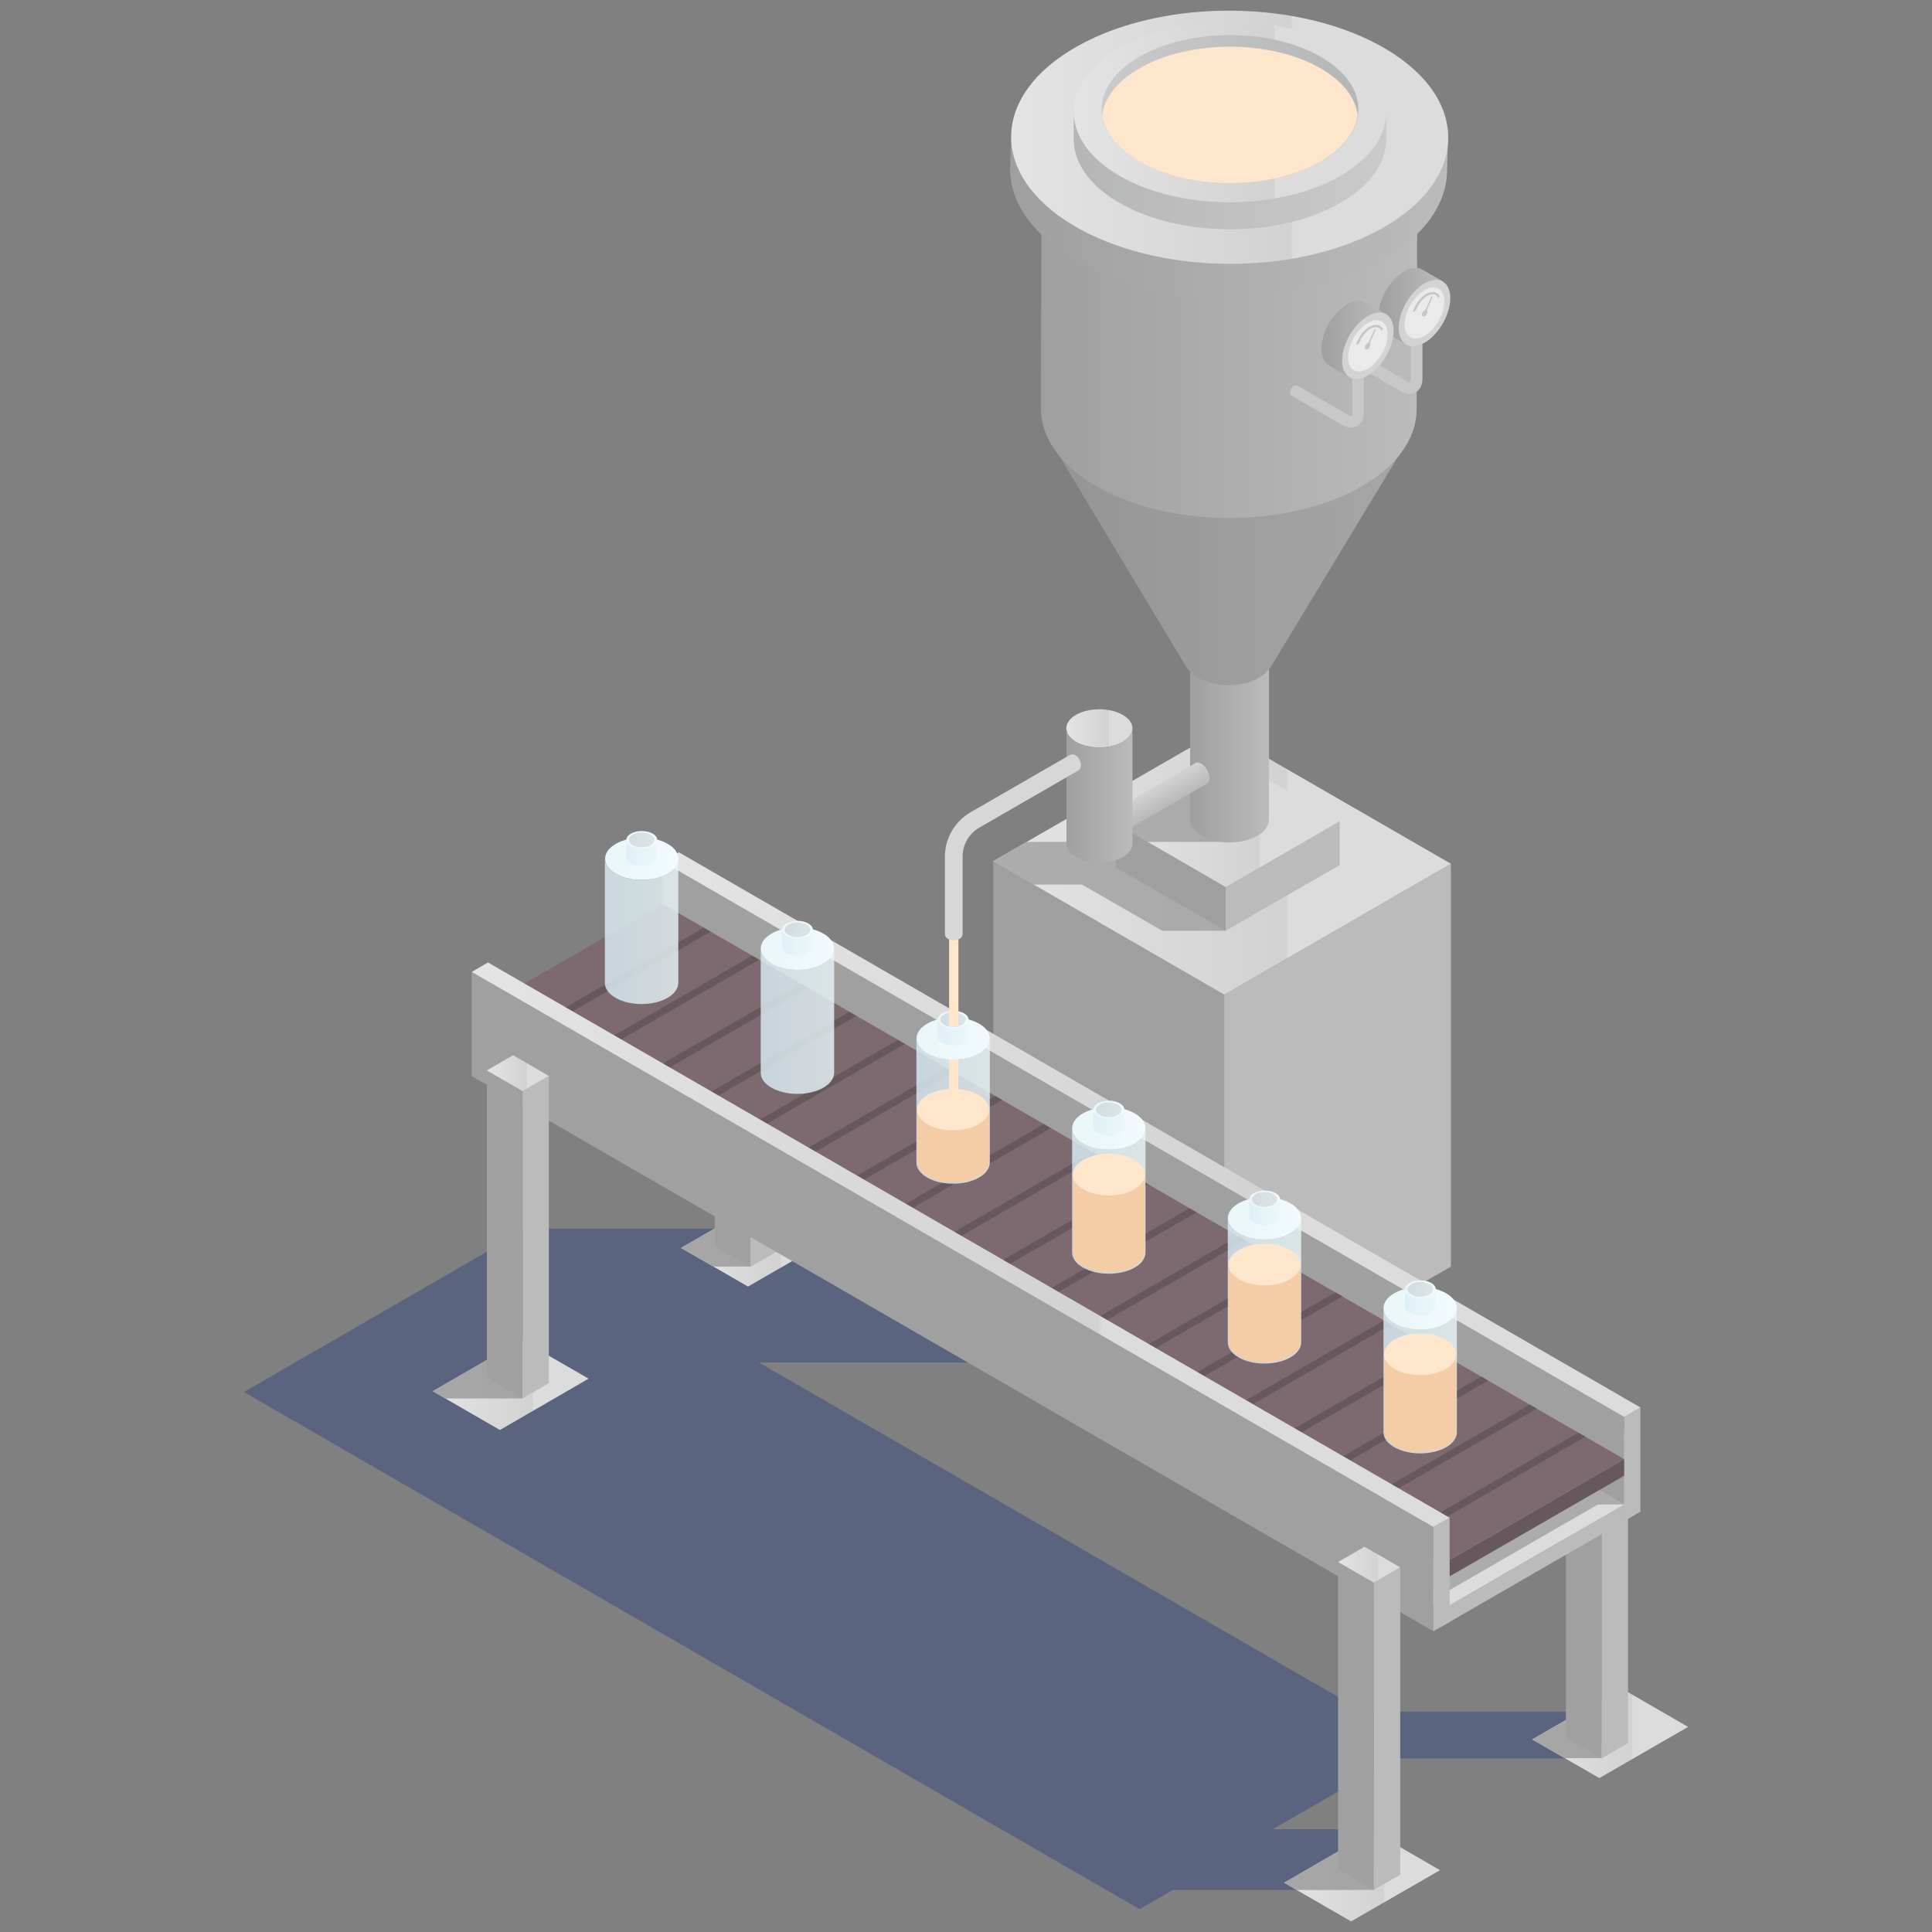 <?xml version="1.0" encoding="utf-8"?>
<!-- Generator: Adobe Illustrator 24.3.0, SVG Export Plug-In . SVG Version: 6.00 Build 0)  -->
<svg version="1.1" id="Layer_1" xmlns="http://www.w3.org/2000/svg" xmlns:xlink="http://www.w3.org/1999/xlink" x="0px" y="0px"
	 viewBox="0 0 120 120" style="enable-background:new 0 0 120 120;" xml:space="preserve">
<rect x="0" y="0" width="120" height="120" fill="#808080" stroke="none"/>
<style type="text/css">
	.st0{fill:#9F9F9F;}
	.st1{fill:#BBBBBB;}
	.st2{fill:url(#Cube_face_-_top_3_);}
	.st3{opacity:0.8;fill:#9F9F9F;}
	.st4{fill:url(#Cube_face_-_top_4_);}
	.st5{fill:url(#SVGID_1_);}
	.st6{fill:url(#SVGID_2_);}
	.st7{fill:url(#SVGID_3_);}
	.st8{fill:url(#SVGID_4_);}
	.st9{fill:url(#SVGID_5_);}
	.st10{fill:url(#SVGID_6_);}
	.st11{fill:url(#Cylinder_face_2_);}
	.st12{fill:url(#Cylinder_face_3_);}
	.st13{fill:url(#Cylinder_face_4_);}
	.st14{fill:#FDE6CB;}
	.st15{fill:url(#Cylinder_body_1_);}
	.st16{fill:#C8C8C8;}
	.st17{fill:url(#SVGID_7_);}
	.st18{fill:#D3D3D3;}
	.st19{fill:#EAEAEA;}
	.st20{fill:#C7C4C4;}
	.st21{fill:url(#SVGID_8_);}
	.st22{fill:url(#SVGID_9_);}
	.st23{fill:url(#Cylinder_face_5_);}
	.st24{fill:url(#Cylinder_body_9_);}
	.st25{opacity:0.4;fill:#253B7E;}
	.st26{fill:url(#Cube_face_-_top_5_);}
	.st27{opacity:0.9;fill:#A1A0A0;}
	.st28{fill:#A1A0A0;}
	.st29{fill:url(#Cube_face_-_top_6_);}
	.st30{fill:url(#Cube_face_-_top_7_);}
	.st31{fill:url(#Cube_face_-_top_8_);}
	.st32{fill:url(#Cube_face_-_top_12_);}
	.st33{fill:url(#SVGID_10_);}
	.st34{opacity:0.8;fill:#A1A0A0;}
	.st35{fill:#67585E;}
	.st36{fill:#7D6A71;}
	.st37{fill:url(#Cube_face_-_top_15_);}
	.st38{fill:url(#Cube_face_-_top_17_);}
	.st39{fill:url(#Cube_face_-_top_19_);}
	.st40{fill:url(#Cube_face_-_top_20_);}
	.st41{fill:url(#Cube_face_-_top_21_);}
	.st42{fill:url(#Cylinder_face_7_);}
	.st43{opacity:0.8;fill:url(#Cylinder_body_10_);}
	.st44{opacity:0.8;fill:url(#SVGID_11_);}
	.st45{fill:url(#SVGID_12_);}
	.st46{fill:url(#SVGID_13_);}
	.st47{fill:url(#Cylinder_face_22_);}
	.st48{opacity:0.8;fill:url(#Cylinder_body_11_);}
	.st49{opacity:0.8;fill:url(#SVGID_14_);}
	.st50{fill:url(#SVGID_15_);}
	.st51{fill:url(#SVGID_16_);}
	.st52{fill:url(#Cylinder_face_25_);}
	.st53{opacity:0.8;fill:url(#Cylinder_body_12_);}
	.st54{opacity:0.8;fill:url(#SVGID_17_);}
	.st55{fill:url(#SVGID_18_);}
	.st56{fill:url(#SVGID_19_);}
	.st57{fill:url(#Cylinder_face_26_);}
	.st58{opacity:0.8;fill:url(#Cylinder_body_13_);}
	.st59{opacity:0.8;fill:url(#SVGID_20_);}
	.st60{fill:url(#SVGID_21_);}
	.st61{fill:url(#SVGID_22_);}
	.st62{fill:url(#Cylinder_face_27_);}
	.st63{opacity:0.8;fill:url(#Cylinder_body_14_);}
	.st64{opacity:0.8;fill:url(#SVGID_23_);}
	.st65{fill:url(#SVGID_24_);}
	.st66{fill:url(#SVGID_25_);}
	.st67{fill:url(#Cylinder_face_28_);}
	.st68{opacity:0.8;fill:url(#Cylinder_body_15_);}
	.st69{opacity:0.8;fill:url(#SVGID_26_);}
	.st70{fill:url(#SVGID_27_);}
	.st71{fill:url(#SVGID_28_);}
	.st72{fill:#D7D7D7;}
	.st73{fill:#F4CDA6;}
</style>
<g>
	<g>
		<g id="Axonometric_Cube_14_">
			<polygon id="Cube_face_-_left_21_" class="st0" points="76.04,86.8 61.69,78.51 61.69,53.49 76.04,61.78 			"/>
			<polygon id="Cube_face_-_right_28_" class="st1" points="90.12,78.67 76.04,86.8 76.04,61.78 90.12,53.65 			"/>
			<linearGradient id="Cube_face_-_top_3_" gradientUnits="userSpaceOnUse" x1="61.689" y1="53.574" x2="90.116" y2="53.574">
				<stop  offset="0" style="stop-color:#E4E4E4"/>
				<stop  offset="0.64" style="stop-color:#D2D2D2"/>
				<stop  offset="0.645" style="stop-color:#DCDCDC"/>
			</linearGradient>
			<polygon id="Cube_face_-_top_69_" class="st2" points="76.04,61.78 61.69,53.49 75.77,45.37 90.12,53.65 			"/>
		</g>
		<polygon class="st3" points="74.74,49.15 69.54,52.29 63.78,52.29 61.69,53.49 64.19,54.94 67.2,54.94 72.19,57.81 76.13,57.81 		
			"/>
		<g>
			<g id="Axonometric_Cube_13_">
				<polygon id="Cube_face_-_left_20_" class="st0" points="76.13,57.81 69.31,53.88 69.31,51.15 76.13,55.09 				"/>
				<polygon id="Cube_face_-_right_27_" class="st1" points="83.21,53.73 76.13,57.81 76.13,55.09 83.21,51 				"/>
				<linearGradient id="Cube_face_-_top_4_" gradientUnits="userSpaceOnUse" x1="69.309" y1="51.077" x2="83.206" y2="51.077">
					<stop  offset="0" style="stop-color:#E4E4E4"/>
					<stop  offset="0.64" style="stop-color:#D2D2D2"/>
					<stop  offset="0.645" style="stop-color:#DCDCDC"/>
				</linearGradient>
				<polygon id="Cube_face_-_top_68_" class="st4" points="76.13,55.09 69.31,51.15 76.38,47.07 83.21,51 				"/>
				<polygon class="st3" points="76.55,49.28 72.55,49.28 69.31,51.15 70.29,52.07 71.28,52.29 76.55,52.29 				"/>
			</g>
			<g>
				<linearGradient id="SVGID_1_" gradientUnits="userSpaceOnUse" x1="73.917" y1="46.408" x2="78.817" y2="46.408">
					<stop  offset="0" style="stop-color:#9F9F9F"/>
					<stop  offset="1" style="stop-color:#BBBBBB"/>
				</linearGradient>
				<path class="st5" d="M73.92,40.52v10.4c0.01,0.36,0.24,0.71,0.72,0.99c0.96,0.55,2.51,0.55,3.46,0
					c0.48-0.28,0.72-0.65,0.72-1.01v-10.4L73.92,40.52z"/>
				<g>
					<g>
						<linearGradient id="SVGID_2_" gradientUnits="userSpaceOnUse" x1="65.435" y1="34.758" x2="87.142" y2="34.758">
							<stop  offset="0" style="stop-color:#959494"/>
							<stop  offset="1" style="stop-color:#A7A6A6"/>
						</linearGradient>
						<path class="st6" d="M66.03,26.96c-0.46,0-0.75,0.5-0.51,0.9l8.11,13.48c0.97,1.61,4.36,1.63,5.34,0.02l8.08-13.35
							c0.24-0.39-0.04-0.9-0.5-0.9L66.03,26.96z"/>
						<linearGradient id="SVGID_3_" gradientUnits="userSpaceOnUse" x1="64.656" y1="20.282" x2="88.044" y2="20.282">
							<stop  offset="0" style="stop-color:#9F9F9F"/>
							<stop  offset="1" style="stop-color:#BBBBBB"/>
						</linearGradient>
						<path class="st7" d="M64.7,8.38l-0.05,17c0,1.7,1.09,3.41,3.3,4.73c4.49,2.69,11.88,2.76,16.5,0.17
							c2.35-1.32,3.53-3.07,3.54-4.83l0.05-17L64.7,8.38z"/>
						<linearGradient id="SVGID_4_" gradientUnits="userSpaceOnUse" x1="64.704" y1="8.417" x2="88.044" y2="8.417">
							<stop  offset="0" style="stop-color:#E4E4E4"/>
							<stop  offset="0.64" style="stop-color:#D2D2D2"/>
							<stop  offset="0.645" style="stop-color:#DCDCDC"/>
						</linearGradient>
						<path class="st8" d="M84.74,3.72c-4.49-2.69-11.88-2.76-16.5-0.17c-4.62,2.59-4.73,6.87-0.23,9.56
							c4.49,2.69,11.88,2.76,16.5,0.17C89.13,10.69,89.23,6.41,84.74,3.72z"/>
					</g>
					<g>
						<linearGradient id="SVGID_5_" gradientUnits="userSpaceOnUse" x1="62.748" y1="13.443" x2="89.952" y2="13.443">
							<stop  offset="0" style="stop-color:#9F9F9F"/>
							<stop  offset="1" style="stop-color:#BBBBBB"/>
						</linearGradient>
						<path class="st9" d="M62.8,8.48l-0.06,2.02c-0.01,1.98,1.27,3.96,3.84,5.5c5.23,3.12,13.82,3.21,19.19,0.19
							c2.73-1.53,4.11-3.57,4.11-5.62l0.06-2.02L62.8,8.48z"/>
						<linearGradient id="SVGID_6_" gradientUnits="userSpaceOnUse" x1="62.804" y1="8.519" x2="89.952" y2="8.519">
							<stop  offset="0" style="stop-color:#E4E4E4"/>
							<stop  offset="0.64" style="stop-color:#D2D2D2"/>
							<stop  offset="0.645" style="stop-color:#DCDCDC"/>
						</linearGradient>
						<path class="st10" d="M86.11,3.06c-5.23-3.12-13.82-3.21-19.19-0.19c-5.38,3.02-5.5,7.99-0.27,11.12
							c5.23,3.12,13.82,3.21,19.19,0.19C91.21,11.16,91.34,6.18,86.11,3.06z"/>
					</g>
				</g>
			</g>
		</g>
		<g>
			<g id="Axonometric_Cylinder_16_">
				<linearGradient id="Cylinder_face_2_" gradientUnits="userSpaceOnUse" x1="66.692" y1="6.955" x2="86.105" y2="6.955">
					<stop  offset="0" style="stop-color:#E4E4E4"/>
					<stop  offset="0.64" style="stop-color:#D2D2D2"/>
					<stop  offset="0.645" style="stop-color:#DCDCDC"/>
				</linearGradient>
				<ellipse id="Cylinder_face_24_" class="st11" cx="76.4" cy="6.95" rx="9.71" ry="5.6"/>
				<linearGradient id="Cylinder_face_3_" gradientUnits="userSpaceOnUse" x1="66.692" y1="6.955" x2="86.105" y2="6.955">
					<stop  offset="0" style="stop-color:#E4E4E4"/>
					<stop  offset="0.64" style="stop-color:#D2D2D2"/>
					<stop  offset="0.645" style="stop-color:#DCDCDC"/>
				</linearGradient>
				<ellipse id="Cylinder_face_23_" class="st12" cx="76.4" cy="6.95" rx="9.71" ry="5.6"/>
				<g>
					<linearGradient id="Cylinder_face_4_" gradientUnits="userSpaceOnUse" x1="68.431" y1="6.776" x2="84.366" y2="6.776">
						<stop  offset="0" style="stop-color:#CACACA"/>
						<stop  offset="1" style="stop-color:#B5B6B6"/>
					</linearGradient>
					<ellipse id="Cylinder_face_21_" class="st13" cx="76.4" cy="6.78" rx="7.97" ry="4.6"/>
				</g>
				<path class="st14" d="M82.03,4.25c-3.11-1.8-8.16-1.8-11.27,0c-1.39,0.81-2.16,1.83-2.3,2.89c0.14,1.05,0.91,2.08,2.3,2.89
					c3.11,1.8,8.16,1.8,11.27,0c1.39-0.81,2.16-1.83,2.3-2.89C84.19,6.09,83.43,5.06,82.03,4.25z"/>
				<linearGradient id="Cylinder_body_1_" gradientUnits="userSpaceOnUse" x1="66.691" y1="10.577" x2="86.105" y2="10.577">
					<stop  offset="0" style="stop-color:#B5B6B6"/>
					<stop  offset="1" style="stop-color:#CACACA"/>
				</linearGradient>
				<path id="Cylinder_body_16_" class="st15" d="M66.69,6.9v1.69c-0.02,1.45,0.92,2.91,2.84,4.01c3.79,2.19,9.94,2.19,13.73,0
					c1.87-1.08,2.82-2.49,2.84-3.91V7.01c-0.02,1.42-0.97,2.83-2.84,3.91c-3.79,2.19-9.94,2.19-13.73,0
					C67.62,9.81,66.67,8.35,66.69,6.9z"/>
			</g>
		</g>
		<g>
			<path class="st16" d="M83.99,20.27l0,5.38c0,0.12-0.03,0.18-0.05,0.19c-0.01,0.01-0.08,0.01-0.19-0.06l-3.15-1.82
				c-0.32-0.18-0.65,0.46-0.36,0.63l3.15,1.82c0.32,0.19,0.65,0.2,0.91,0.05c0.26-0.15,0.41-0.45,0.41-0.82l0-5.38H83.99z"/>
			<path class="st16" d="M87.63,18.17l0,5.38c0,0.12-0.03,0.18-0.05,0.19c-0.01,0.01-0.08,0.01-0.19-0.06l-3.15-1.82
				c-0.32-0.18-0.65,0.46-0.36,0.63l3.15,1.82c0.32,0.19,0.65,0.2,0.91,0.05c0.26-0.15,0.41-0.45,0.41-0.82l0-5.38H87.63z"/>
			<g id="Axonometric_Cylinder_15_">
				<linearGradient id="SVGID_7_" gradientUnits="userSpaceOnUse" x1="85.602" y1="19.016" x2="89.625" y2="19.016">
					<stop  offset="0" style="stop-color:#9F9F9F"/>
					<stop  offset="1" style="stop-color:#BBBBBB"/>
				</linearGradient>
				<path class="st17" d="M88.35,16.75c-0.29-0.17-0.7-0.15-1.14,0.11c-0.88,0.51-1.6,1.75-1.6,2.77c0,0.5,0.17,0.86,0.46,1.03
					l1.28,0.74l2.29-3.91L88.35,16.75z"/>
				<path id="Cylinder_face_20_" class="st18" d="M86.88,20.37c0,1.02,0.72,1.43,1.6,0.92c0.88-0.51,1.6-1.75,1.6-2.77
					c0-1.02-0.72-1.43-1.6-0.92C87.6,18.1,86.88,19.34,86.88,20.37z"/>
				<g>
					<path id="Cylinder_face_19_" class="st19" d="M87.25,20.15c0,0.79,0.55,1.1,1.23,0.71c0.68-0.39,1.23-1.35,1.23-2.13
						c0-0.79-0.55-1.1-1.23-0.71S87.25,19.37,87.25,20.15z"/>
					<g>
						<path class="st20" d="M89.18,18.17c-0.17-0.06-0.39-0.03-0.6,0.09c-0.37,0.21-0.7,0.67-0.83,1.14l0.19-0.11
							c0.14-0.38,0.41-0.74,0.71-0.91c0.18-0.1,0.35-0.13,0.48-0.08c0.09,0.03,0.15,0.1,0.19,0.19l0.12-0.07
							C89.38,18.31,89.3,18.22,89.18,18.17z"/>
						<path class="st20" d="M88.96,18.4c-0.02-0.01-0.05,0-0.05,0.02l-0.37,0.82c-0.14,0.06-0.22,0.19-0.22,0.3
							c0,0.11,0.08,0.15,0.17,0.1c0.09-0.05,0.17-0.19,0.17-0.29c0-0.04-0.02-0.07-0.04-0.09l0.36-0.8
							C88.99,18.43,88.98,18.41,88.96,18.4z"/>
					</g>
				</g>
			</g>
			<g id="Axonometric_Cylinder_14_">
				<linearGradient id="SVGID_8_" gradientUnits="userSpaceOnUse" x1="82.077" y1="21.05" x2="86.1" y2="21.05">
					<stop  offset="0" style="stop-color:#9F9F9F"/>
					<stop  offset="1" style="stop-color:#BBBBBB"/>
				</linearGradient>
				<path class="st21" d="M84.82,18.78c-0.29-0.17-0.7-0.15-1.14,0.11c-0.88,0.51-1.6,1.75-1.6,2.77c0,0.5,0.18,0.86,0.46,1.03
					l1.28,0.74l2.29-3.91L84.82,18.78z"/>
				<path id="Cylinder_face_18_" class="st18" d="M83.36,22.4c0,1.02,0.72,1.43,1.6,0.92c0.88-0.51,1.6-1.75,1.6-2.77
					c0-1.02-0.72-1.43-1.6-0.92C84.07,20.14,83.36,21.38,83.36,22.4z"/>
				<g>
					<path id="Cylinder_face_17_" class="st19" d="M83.73,22.19c0,0.79,0.55,1.1,1.23,0.71c0.68-0.39,1.23-1.35,1.23-2.13
						c0-0.79-0.55-1.1-1.23-0.71C84.28,20.45,83.73,21.4,83.73,22.19z"/>
					<g>
						<path class="st20" d="M85.65,20.21c-0.17-0.06-0.39-0.03-0.6,0.09c-0.37,0.21-0.7,0.67-0.83,1.14l0.19-0.11
							c0.14-0.38,0.41-0.74,0.71-0.91c0.18-0.1,0.35-0.13,0.48-0.08c0.09,0.03,0.15,0.1,0.19,0.19l0.12-0.07
							C85.86,20.35,85.77,20.25,85.65,20.21z"/>
						<path class="st20" d="M85.43,20.43c-0.02-0.01-0.05,0-0.05,0.02L85,21.28c-0.14,0.06-0.22,0.19-0.22,0.3
							c0,0.11,0.08,0.15,0.17,0.1s0.17-0.19,0.17-0.29c0-0.04-0.02-0.07-0.04-0.09l0.36-0.8C85.46,20.47,85.45,20.44,85.43,20.43z"
							/>
					</g>
				</g>
			</g>
		</g>
		<linearGradient id="SVGID_9_" gradientUnits="userSpaceOnUse" x1="71.052" y1="49.23" x2="71.786" y2="50.502">
			<stop  offset="0" style="stop-color:#D3D3D3"/>
			<stop  offset="1" style="stop-color:#B9B9B9"/>
		</linearGradient>
		<path class="st22" d="M74.61,47.43c-0.15-0.08-0.28-0.09-0.37-0.03l-6.74,3.89l0.74,1.27l6.74-3.89c0.09-0.06,0.15-0.17,0.15-0.33
			C75.13,47.99,74.89,47.59,74.61,47.43z"/>
		<g id="Axonometric_Cylinder_13_">
			<linearGradient id="Cylinder_face_5_" gradientUnits="userSpaceOnUse" x1="66.23" y1="45.238" x2="70.335" y2="45.238">
				<stop  offset="0" style="stop-color:#E4E4E4"/>
				<stop  offset="0.64" style="stop-color:#D2D2D2"/>
				<stop  offset="0.645" style="stop-color:#DCDCDC"/>
			</linearGradient>
			<path id="Cylinder_face_16_" class="st23" d="M69.73,46.08c-0.8,0.46-2.1,0.46-2.9,0c-0.8-0.46-0.8-1.21,0-1.68
				c0.8-0.46,2.1-0.46,2.9,0C70.54,44.86,70.54,45.61,69.73,46.08z"/>
			<linearGradient id="Cylinder_body_9_" gradientUnits="userSpaceOnUse" x1="66.23" y1="49.401" x2="70.335" y2="49.401">
				<stop  offset="0" style="stop-color:#9F9F9F"/>
				<stop  offset="1" style="stop-color:#BBBBBB"/>
			</linearGradient>
			<path id="Cylinder_body_8_" class="st24" d="M70.34,45.23v7.15c0,0.31-0.2,0.61-0.6,0.85c-0.8,0.46-2.1,0.46-2.9,0
				c-0.4-0.23-0.6-0.53-0.6-0.83v-7.15c0,0.3,0.21,0.6,0.6,0.83c0.8,0.46,2.1,0.46,2.9,0C70.14,45.84,70.34,45.53,70.34,45.23z"/>
		</g>
	</g>
	<g id="_x31_3_1_">
		<polygon class="st25" points="84.69,106.31 47.14,84.63 75.88,84.63 46.12,76.31 32.73,76.31 15.15,86.46 70.78,118.58 
			72.85,117.39 81.99,117.39 84.57,113.62 79.05,113.62 86.67,109.22 99.48,109.22 99.56,106.31 		"/>
		<g>
			<g>
				<g id="Axonometric_Cube_12_">
					
						<linearGradient id="Cube_face_-_top_5_" gradientUnits="userSpaceOnUse" x1="95.171" y1="107.649" x2="104.852" y2="107.649">
						<stop  offset="0" style="stop-color:#E4E4E4"/>
						<stop  offset="0.64" style="stop-color:#D2D2D2"/>
						<stop  offset="0.645" style="stop-color:#DCDCDC"/>
					</linearGradient>
					<polygon id="Cube_face_-_top_67_" class="st26" points="99.34,110.44 95.17,108.04 100.68,104.85 104.85,107.26 					"/>
					<polygon class="st27" points="99.56,105.51 95.17,108.04 97.18,109.2 99.48,109.2 					"/>
				</g>
				<g id="Axonometric_Cube_11_">
					<polygon id="Cube_face_-_left_12_" class="st28" points="99.48,109.22 97.26,107.93 97.26,88.85 99.48,90.13 					"/>
					<polygon id="Cube_face_-_right_26_" class="st1" points="101.12,108.27 99.48,109.22 99.48,90.13 101.12,89.18 					"/>
					
						<linearGradient id="Cube_face_-_top_6_" gradientUnits="userSpaceOnUse" x1="97.264" y1="89.016" x2="101.118" y2="89.016">
						<stop  offset="0" style="stop-color:#E4E4E4"/>
						<stop  offset="0.64" style="stop-color:#D2D2D2"/>
						<stop  offset="0.645" style="stop-color:#DCDCDC"/>
					</linearGradient>
					<polygon id="Cube_face_-_top_66_" class="st29" points="99.48,90.13 97.26,88.85 98.9,87.9 101.12,89.18 					"/>
				</g>
			</g>
			<g>
				<g id="Axonometric_Cube_10_">
					<linearGradient id="Cube_face_-_top_7_" gradientUnits="userSpaceOnUse" x1="42.295" y1="77.121" x2="51.975" y2="77.121">
						<stop  offset="0" style="stop-color:#E4E4E4"/>
						<stop  offset="0.64" style="stop-color:#D2D2D2"/>
						<stop  offset="0.645" style="stop-color:#DCDCDC"/>
					</linearGradient>
					<polygon id="Cube_face_-_top_65_" class="st30" points="46.46,79.91 42.3,77.51 47.81,74.33 51.98,76.73 					"/>
					<polygon class="st27" points="46.68,74.98 42.3,77.51 44.31,78.67 46.6,78.67 					"/>
				</g>
				<g id="Axonometric_Cube_9_">
					<polygon id="Cube_face_-_left_10_" class="st28" points="46.61,78.69 44.39,77.41 44.39,58.32 46.61,59.6 					"/>
					<polygon id="Cube_face_-_right_25_" class="st1" points="48.24,77.74 46.61,78.69 46.61,59.6 48.24,58.66 					"/>
					<linearGradient id="Cube_face_-_top_8_" gradientUnits="userSpaceOnUse" x1="44.388" y1="58.487" x2="48.241" y2="58.487">
						<stop  offset="0" style="stop-color:#E4E4E4"/>
						<stop  offset="0.64" style="stop-color:#D2D2D2"/>
						<stop  offset="0.645" style="stop-color:#DCDCDC"/>
					</linearGradient>
					<polygon id="Cube_face_-_top_64_" class="st31" points="46.61,59.6 44.39,58.32 46.02,57.38 48.24,58.66 					"/>
				</g>
			</g>
			<g>
				<g id="Axonometric_Cube_8_">
					<polygon id="Cube_face_-_left_9_" class="st28" points="100.88,94.48 41.15,60 41.15,53.52 100.88,88.01 					"/>
					<polygon id="Cube_face_-_right_13_" class="st1" points="101.89,93.89 100.88,94.48 100.88,88.01 101.89,87.42 					"/>
					
						<linearGradient id="Cube_face_-_top_12_" gradientUnits="userSpaceOnUse" x1="41.15" y1="70.474" x2="101.894" y2="70.474">
						<stop  offset="0" style="stop-color:#E4E4E4"/>
						<stop  offset="0.64" style="stop-color:#D2D2D2"/>
						<stop  offset="0.645" style="stop-color:#DCDCDC"/>
					</linearGradient>
					<polygon id="Cube_face_-_top_63_" class="st32" points="100.88,88.01 41.15,53.52 42.17,52.94 101.89,87.42 					"/>
				</g>
				<g id="Axonometric_Cube_7_">
					<polygon id="Cube_face_-_right_11_" class="st1" points="100.88,94.48 89.52,101.04 89.52,100.01 100.88,93.46 					"/>
					<linearGradient id="SVGID_10_" gradientUnits="userSpaceOnUse" x1="20.934" y1="89.43" x2="100.879" y2="89.43">
						<stop  offset="0" style="stop-color:#E4E4E4"/>
						<stop  offset="0.64" style="stop-color:#D2D2D2"/>
						<stop  offset="0.645" style="stop-color:#DCDCDC"/>
					</linearGradient>
					<polygon class="st33" points="95.38,90.28 56.46,78.85 89.52,100.01 100.88,93.45 					"/>
				</g>
				<polygon class="st34" points="87.19,96.83 89.4,99.13 99.24,93.45 100.88,93.45 98.31,91.97 				"/>
				<g id="Axonometric_Cube_6_">
					<polygon id="Cube_face_-_right_10_" class="st35" points="100.88,91.66 89.52,98.21 89.52,97.19 100.88,90.63 					"/>
					<polygon id="Cube_face_-_top_62_" class="st36" points="89.52,97.19 29.79,62.7 41.15,56.14 100.88,90.63 					"/>
					<path class="st35" d="M32.78,64.43l-0.44-0.25l11.36-6.56l0.44,0.25L32.78,64.43z M47.16,59.61l-0.44-0.25l-11.36,6.56
						l0.44,0.25L47.16,59.61z M50.18,61.35l-0.44-0.25l-11.36,6.56l0.44,0.25L50.18,61.35z M53.19,63.1l-0.44-0.25L41.4,69.4
						l0.44,0.25L53.19,63.1z M56.21,64.84l-0.44-0.25l-11.36,6.56l0.44,0.25L56.21,64.84z M59.23,66.58l-0.44-0.25l-11.36,6.56
						l0.44,0.25L59.23,66.58z M62.25,68.32l-0.44-0.25l-11.36,6.56l0.44,0.25L62.25,68.32z M65.27,70.07l-0.44-0.25l-11.36,6.56
						l0.44,0.25L65.27,70.07z M68.29,71.81l-0.44-0.25l-11.36,6.56l0.44,0.25L68.29,71.81z M71.31,73.55l-0.44-0.25l-11.36,6.56
						l0.44,0.25L71.31,73.55z M74.32,75.3l-0.44-0.25L62.53,81.6l0.44,0.25L74.32,75.3z M77.34,77.04l-0.44-0.25l-11.36,6.56
						l0.44,0.25L77.34,77.04z M80.36,78.78l-0.44-0.25l-11.36,6.56L69,85.34L80.36,78.78z M83.38,80.52l-0.44-0.25l-11.36,6.56
						l0.44,0.25L83.38,80.52z M86.4,82.27l-0.44-0.25L74.6,88.57l0.44,0.25L86.4,82.27z M89.42,84.01l-0.44-0.25l-11.36,6.56
						l0.44,0.25L89.42,84.01z M92.43,85.75L92,85.5l-11.36,6.56l0.44,0.25L92.43,85.75z M95.45,87.49l-0.44-0.25L83.65,93.8
						l0.44,0.25L95.45,87.49z M98.47,89.24l-0.44-0.25l-11.36,6.56l0.44,0.25L98.47,89.24z"/>
				</g>
				<g id="Axonometric_Cube_5_">
					<polygon id="Cube_face_-_left_6_" class="st28" points="89.03,101.32 29.3,66.84 29.3,60.37 89.03,94.85 					"/>
					<polygon id="Cube_face_-_right_8_" class="st1" points="90.04,100.74 89.03,101.32 89.03,94.85 90.04,94.27 					"/>
					
						<linearGradient id="Cube_face_-_top_15_" gradientUnits="userSpaceOnUse" x1="29.298" y1="77.317" x2="90.041" y2="77.317">
						<stop  offset="0" style="stop-color:#E4E4E4"/>
						<stop  offset="0.64" style="stop-color:#D2D2D2"/>
						<stop  offset="0.645" style="stop-color:#DCDCDC"/>
					</linearGradient>
					<polygon id="Cube_face_-_top_11_" class="st37" points="89.03,94.85 29.3,60.37 30.31,59.78 90.04,94.27 					"/>
				</g>
			</g>
			<g>
				<g>
					<g id="Axonometric_Cube_4_">
						
							<linearGradient id="Cube_face_-_top_17_" gradientUnits="userSpaceOnUse" x1="79.755" y1="116.549" x2="89.436" y2="116.549">
							<stop  offset="0" style="stop-color:#E4E4E4"/>
							<stop  offset="0.64" style="stop-color:#D2D2D2"/>
							<stop  offset="0.645" style="stop-color:#DCDCDC"/>
						</linearGradient>
						<polygon id="Cube_face_-_top_10_" class="st38" points="83.92,119.34 79.76,116.94 85.27,113.75 89.44,116.16 						"/>
						<polygon class="st27" points="85.35,113.8 85.27,113.75 79.76,116.94 80.53,117.39 85.33,117.39 						"/>
					</g>
					<g id="Axonometric_Cube_3_">
						<polygon id="Cube_face_-_left_3_" class="st28" points="85.33,117.39 83.11,116.1 83.11,97.02 85.33,98.3 						"/>
						<polygon id="Cube_face_-_right_2_" class="st1" points="86.97,116.44 85.33,117.39 85.33,98.3 86.97,97.35 						"/>
						
							<linearGradient id="Cube_face_-_top_19_" gradientUnits="userSpaceOnUse" x1="83.114" y1="97.185" x2="86.968" y2="97.185">
							<stop  offset="0" style="stop-color:#E4E4E4"/>
							<stop  offset="0.64" style="stop-color:#D2D2D2"/>
							<stop  offset="0.645" style="stop-color:#DCDCDC"/>
						</linearGradient>
						<polygon id="Cube_face_-_top_9_" class="st39" points="85.33,98.3 83.11,97.02 84.75,96.07 86.97,97.35 						"/>
					</g>
				</g>
				<g>
					<g id="Axonometric_Cube_2_">
						<linearGradient id="Cube_face_-_top_20_" gradientUnits="userSpaceOnUse" x1="26.879" y1="86.021" x2="36.559" y2="86.021">
							<stop  offset="0" style="stop-color:#E4E4E4"/>
							<stop  offset="0.64" style="stop-color:#D2D2D2"/>
							<stop  offset="0.645" style="stop-color:#DCDCDC"/>
						</linearGradient>
						<polygon id="Cube_face_-_top_2_" class="st40" points="31.05,88.82 26.88,86.41 32.39,83.23 36.56,85.63 						"/>
						<polygon class="st27" points="32.48,83.27 32.39,83.23 26.88,86.41 27.66,86.86 32.45,86.86 						"/>
					</g>
					<g id="Axonometric_Cube_1_">
						<polygon id="Cube_face_-_left_1_" class="st28" points="32.46,86.86 30.24,85.58 30.24,66.49 32.46,67.77 						"/>
						<polygon id="Cube_face_-_right_1_" class="st1" points="34.09,85.91 32.46,86.86 32.46,67.77 34.09,66.83 						"/>
						<linearGradient id="Cube_face_-_top_21_" gradientUnits="userSpaceOnUse" x1="30.238" y1="66.657" x2="34.091" y2="66.657">
							<stop  offset="0" style="stop-color:#E4E4E4"/>
							<stop  offset="0.64" style="stop-color:#D2D2D2"/>
							<stop  offset="0.645" style="stop-color:#DCDCDC"/>
						</linearGradient>
						<polygon id="Cube_face_-_top_1_" class="st41" points="32.46,67.77 30.24,66.49 31.87,65.54 34.09,66.83 						"/>
					</g>
				</g>
			</g>
		</g>
		<g>
			<g>
				<g id="Axonometric_Cylinder_12_">
					<linearGradient id="Cylinder_face_7_" gradientUnits="userSpaceOnUse" x1="85.931" y1="81.257" x2="90.491" y2="81.257">
						<stop  offset="0" style="stop-color:#EAF6F7"/>
						<stop  offset="1" style="stop-color:#F2FAFD"/>
					</linearGradient>
					<ellipse id="Cylinder_face_15_" class="st42" cx="88.21" cy="81.26" rx="2.28" ry="1.32"/>
					<linearGradient id="Cylinder_body_10_" gradientUnits="userSpaceOnUse" x1="85.931" y1="85.763" x2="90.491" y2="85.763">
						<stop  offset="0" style="stop-color:#DBEFF6"/>
						<stop  offset="1" style="stop-color:#EAF6F7"/>
					</linearGradient>
					<path id="Cylinder_body_7_" class="st43" d="M85.93,81.24v7.71c-0.01,0.34,0.22,0.68,0.67,0.94c0.89,0.51,2.33,0.51,3.22,0
						c0.44-0.25,0.66-0.59,0.67-0.92v-7.71c-0.01,0.33-0.23,0.66-0.67,0.92c-0.89,0.51-2.33,0.51-3.22,0
						C86.15,81.93,85.93,81.59,85.93,81.24z"/>
				</g>
				<g>
					<g id="Axonometric_Cylinder_11_">
						<linearGradient id="SVGID_11_" gradientUnits="userSpaceOnUse" x1="87.258" y1="80.886" x2="89.178" y2="80.886">
							<stop  offset="0" style="stop-color:#DBEFF6"/>
							<stop  offset="1" style="stop-color:#EAF6F7"/>
						</linearGradient>
						<path class="st44" d="M87.26,80.09v1.05c0,0.14,0.1,0.28,0.28,0.39c0.37,0.22,0.98,0.22,1.36,0c0.19-0.11,0.28-0.25,0.28-0.4
							v-1.05L87.26,80.09z"/>
						<linearGradient id="SVGID_12_" gradientUnits="userSpaceOnUse" x1="87.258" y1="80.086" x2="89.178" y2="80.086">
							<stop  offset="0" style="stop-color:#EAF6F7"/>
							<stop  offset="1" style="stop-color:#F2FAFD"/>
						</linearGradient>
						<path class="st45" d="M88.9,79.69c-0.37-0.22-0.98-0.22-1.36,0c-0.37,0.22-0.37,0.57,0,0.78c0.37,0.22,0.98,0.22,1.36,0
							C89.27,80.26,89.27,79.91,88.9,79.69z"/>
						<linearGradient id="SVGID_13_" gradientUnits="userSpaceOnUse" x1="87.426" y1="80.086" x2="89.009" y2="80.086">
							<stop  offset="0" style="stop-color:#D2DDE0"/>
							<stop  offset="1" style="stop-color:#DDE4E4"/>
						</linearGradient>
						<path class="st46" d="M88.78,79.76c-0.31-0.18-0.81-0.18-1.12,0c-0.31,0.18-0.31,0.47,0,0.65c0.31,0.18,0.81,0.18,1.12,0
							C89.09,80.23,89.09,79.94,88.78,79.76z"/>
					</g>
				</g>
			</g>
			<g>
				<g id="Axonometric_Cylinder_10_">
					<linearGradient id="Cylinder_face_22_" gradientUnits="userSpaceOnUse" x1="76.26" y1="75.673" x2="80.82" y2="75.673">
						<stop  offset="0" style="stop-color:#EAF6F7"/>
						<stop  offset="1" style="stop-color:#F2FAFD"/>
					</linearGradient>
					<path id="Cylinder_face_14_" class="st47" d="M80.15,76.6c0.89-0.51,0.89-1.35,0-1.86c-0.89-0.51-2.33-0.51-3.22,0
						c-0.89,0.51-0.89,1.35,0,1.86C77.82,77.12,79.26,77.12,80.15,76.6z"/>
					<linearGradient id="Cylinder_body_11_" gradientUnits="userSpaceOnUse" x1="76.26" y1="80.179" x2="80.82" y2="80.179">
						<stop  offset="0" style="stop-color:#DBEFF6"/>
						<stop  offset="1" style="stop-color:#EAF6F7"/>
					</linearGradient>
					<path id="Cylinder_body_6_" class="st48" d="M76.26,75.66v7.71c-0.01,0.34,0.22,0.68,0.67,0.94c0.89,0.51,2.33,0.51,3.22,0
						c0.44-0.25,0.66-0.59,0.67-0.92v-7.71c-0.01,0.33-0.23,0.66-0.67,0.92c-0.89,0.51-2.33,0.51-3.22,0
						C76.48,76.34,76.25,76,76.26,75.66z"/>
				</g>
				<g>
					<g id="Axonometric_Cylinder_9_">
						<linearGradient id="SVGID_14_" gradientUnits="userSpaceOnUse" x1="77.586" y1="75.303" x2="79.507" y2="75.303">
							<stop  offset="0" style="stop-color:#DBEFF6"/>
							<stop  offset="1" style="stop-color:#EAF6F7"/>
						</linearGradient>
						<path class="st49" d="M77.59,74.51v1.05c0,0.14,0.1,0.28,0.28,0.39c0.37,0.22,0.98,0.22,1.36,0c0.19-0.11,0.28-0.25,0.28-0.4
							V74.5L77.59,74.51z"/>
						<linearGradient id="SVGID_15_" gradientUnits="userSpaceOnUse" x1="77.586" y1="74.502" x2="79.506" y2="74.502">
							<stop  offset="0" style="stop-color:#EAF6F7"/>
							<stop  offset="1" style="stop-color:#F2FAFD"/>
						</linearGradient>
						<ellipse class="st50" cx="78.55" cy="74.5" rx="0.96" ry="0.55"/>
						<linearGradient id="SVGID_16_" gradientUnits="userSpaceOnUse" x1="77.755" y1="74.502" x2="79.338" y2="74.502">
							<stop  offset="0" style="stop-color:#D2DDE0"/>
							<stop  offset="1" style="stop-color:#DDE4E4"/>
						</linearGradient>
						<ellipse class="st51" cx="78.55" cy="74.5" rx="0.79" ry="0.46"/>
					</g>
				</g>
			</g>
			<g>
				<g id="Axonometric_Cylinder_8_">
					<linearGradient id="Cylinder_face_25_" gradientUnits="userSpaceOnUse" x1="66.589" y1="70.089" x2="71.148" y2="70.089">
						<stop  offset="0" style="stop-color:#EAF6F7"/>
						<stop  offset="1" style="stop-color:#F2FAFD"/>
					</linearGradient>
					<ellipse id="Cylinder_face_13_" class="st52" cx="68.87" cy="70.09" rx="2.28" ry="1.32"/>
					<linearGradient id="Cylinder_body_12_" gradientUnits="userSpaceOnUse" x1="66.589" y1="74.596" x2="71.148" y2="74.596">
						<stop  offset="0" style="stop-color:#DBEFF6"/>
						<stop  offset="1" style="stop-color:#EAF6F7"/>
					</linearGradient>
					<path id="Cylinder_body_5_" class="st53" d="M66.59,70.08v7.71c-0.01,0.34,0.22,0.68,0.67,0.94c0.89,0.51,2.33,0.51,3.22,0
						c0.44-0.25,0.66-0.59,0.67-0.92V70.1c-0.01,0.33-0.23,0.66-0.67,0.92c-0.89,0.51-2.33,0.51-3.22,0
						C66.81,70.76,66.58,70.42,66.59,70.08z"/>
				</g>
				<g>
					<g id="Axonometric_Cylinder_7_">
						<linearGradient id="SVGID_17_" gradientUnits="userSpaceOnUse" x1="67.915" y1="69.719" x2="69.835" y2="69.719">
							<stop  offset="0" style="stop-color:#DBEFF6"/>
							<stop  offset="1" style="stop-color:#EAF6F7"/>
						</linearGradient>
						<path class="st54" d="M67.91,68.92v1.05c0,0.14,0.1,0.28,0.28,0.39c0.37,0.22,0.98,0.22,1.36,0c0.19-0.11,0.28-0.25,0.28-0.4
							v-1.05L67.91,68.92z"/>
						<linearGradient id="SVGID_18_" gradientUnits="userSpaceOnUse" x1="67.915" y1="68.919" x2="69.835" y2="68.919">
							<stop  offset="0" style="stop-color:#EAF6F7"/>
							<stop  offset="1" style="stop-color:#F2FAFD"/>
						</linearGradient>
						<path class="st55" d="M69.55,68.53c-0.37-0.22-0.98-0.22-1.36,0c-0.37,0.22-0.37,0.57,0,0.78c0.37,0.22,0.98,0.22,1.36,0
							C69.93,69.09,69.93,68.74,69.55,68.53z"/>
						<linearGradient id="SVGID_19_" gradientUnits="userSpaceOnUse" x1="68.084" y1="68.919" x2="69.666" y2="68.919">
							<stop  offset="0" style="stop-color:#D2DDE0"/>
							<stop  offset="1" style="stop-color:#DDE4E4"/>
						</linearGradient>
						<path class="st56" d="M69.43,68.6c-0.31-0.18-0.81-0.18-1.12,0c-0.31,0.18-0.31,0.47,0,0.65c0.31,0.18,0.81,0.18,1.12,0
							C69.74,69.06,69.74,68.77,69.43,68.6z"/>
					</g>
				</g>
			</g>
			<g>
				<g id="Axonometric_Cylinder_6_">
					<linearGradient id="Cylinder_face_26_" gradientUnits="userSpaceOnUse" x1="56.917" y1="64.505" x2="61.477" y2="64.505">
						<stop  offset="0" style="stop-color:#EAF6F7"/>
						<stop  offset="1" style="stop-color:#F2FAFD"/>
					</linearGradient>
					<path id="Cylinder_face_12_" class="st57" d="M60.81,65.44c0.89-0.51,0.89-1.35,0-1.86s-2.33-0.51-3.22,0
						c-0.89,0.51-0.89,1.35,0,1.86C58.48,65.95,59.92,65.95,60.81,65.44z"/>
					<linearGradient id="Cylinder_body_13_" gradientUnits="userSpaceOnUse" x1="56.917" y1="69.012" x2="61.477" y2="69.012">
						<stop  offset="0" style="stop-color:#DBEFF6"/>
						<stop  offset="1" style="stop-color:#EAF6F7"/>
					</linearGradient>
					<path id="Cylinder_body_4_" class="st58" d="M56.92,64.49v7.71c-0.01,0.34,0.22,0.68,0.67,0.94c0.89,0.51,2.33,0.51,3.22,0
						c0.44-0.25,0.66-0.59,0.67-0.92v-7.71c-0.01,0.33-0.23,0.66-0.67,0.92c-0.89,0.51-2.33,0.51-3.22,0
						C57.13,65.18,56.91,64.83,56.92,64.49z"/>
				</g>
				<g>
					<g id="Axonometric_Cylinder_5_">
						<linearGradient id="SVGID_20_" gradientUnits="userSpaceOnUse" x1="58.244" y1="64.135" x2="60.164" y2="64.135">
							<stop  offset="0" style="stop-color:#DBEFF6"/>
							<stop  offset="1" style="stop-color:#EAF6F7"/>
						</linearGradient>
						<path class="st59" d="M58.24,63.34v1.05c0,0.14,0.1,0.28,0.28,0.39c0.37,0.22,0.98,0.22,1.36,0c0.19-0.11,0.28-0.25,0.28-0.4
							v-1.05L58.24,63.34z"/>
						<linearGradient id="SVGID_21_" gradientUnits="userSpaceOnUse" x1="58.244" y1="63.335" x2="60.164" y2="63.335">
							<stop  offset="0" style="stop-color:#EAF6F7"/>
							<stop  offset="1" style="stop-color:#F2FAFD"/>
						</linearGradient>
						<ellipse class="st60" cx="59.2" cy="63.33" rx="0.96" ry="0.55"/>
						<linearGradient id="SVGID_22_" gradientUnits="userSpaceOnUse" x1="58.412" y1="63.335" x2="59.995" y2="63.335">
							<stop  offset="0" style="stop-color:#D2DDE0"/>
							<stop  offset="1" style="stop-color:#DDE4E4"/>
						</linearGradient>
						<ellipse class="st61" cx="59.2" cy="63.33" rx="0.79" ry="0.46"/>
					</g>
				</g>
			</g>
			<g>
				<g id="Axonometric_Cylinder_4_">
					<linearGradient id="Cylinder_face_27_" gradientUnits="userSpaceOnUse" x1="47.246" y1="58.922" x2="51.806" y2="58.922">
						<stop  offset="0" style="stop-color:#EAF6F7"/>
						<stop  offset="1" style="stop-color:#F2FAFD"/>
					</linearGradient>
					<ellipse id="Cylinder_face_11_" class="st62" cx="49.53" cy="58.92" rx="2.28" ry="1.32"/>
					<linearGradient id="Cylinder_body_14_" gradientUnits="userSpaceOnUse" x1="47.246" y1="63.428" x2="51.806" y2="63.428">
						<stop  offset="0" style="stop-color:#DBEFF6"/>
						<stop  offset="1" style="stop-color:#EAF6F7"/>
					</linearGradient>
					<path id="Cylinder_body_3_" class="st63" d="M47.25,58.91v7.71c-0.01,0.34,0.22,0.68,0.67,0.94c0.89,0.51,2.33,0.51,3.22,0
						c0.44-0.25,0.66-0.59,0.67-0.92v-7.71c-0.01,0.33-0.23,0.66-0.67,0.92c-0.89,0.51-2.33,0.51-3.22,0
						C47.46,59.59,47.24,59.25,47.25,58.91z"/>
				</g>
				<g>
					<g id="Axonometric_Cylinder_3_">
						<linearGradient id="SVGID_23_" gradientUnits="userSpaceOnUse" x1="48.572" y1="58.551" x2="50.492" y2="58.551">
							<stop  offset="0" style="stop-color:#DBEFF6"/>
							<stop  offset="1" style="stop-color:#EAF6F7"/>
						</linearGradient>
						<path class="st64" d="M48.57,57.76v1.05c0,0.14,0.1,0.28,0.28,0.39c0.37,0.22,0.98,0.22,1.36,0c0.19-0.11,0.28-0.25,0.28-0.4
							v-1.05L48.57,57.76z"/>
						<linearGradient id="SVGID_24_" gradientUnits="userSpaceOnUse" x1="48.572" y1="57.751" x2="50.492" y2="57.751">
							<stop  offset="0" style="stop-color:#EAF6F7"/>
							<stop  offset="1" style="stop-color:#F2FAFD"/>
						</linearGradient>
						<path class="st65" d="M50.21,57.36c-0.37-0.22-0.98-0.22-1.36,0c-0.37,0.22-0.37,0.57,0,0.78c0.37,0.22,0.98,0.22,1.36,0
							C50.59,57.93,50.59,57.58,50.21,57.36z"/>
						<linearGradient id="SVGID_25_" gradientUnits="userSpaceOnUse" x1="48.741" y1="57.751" x2="50.324" y2="57.751">
							<stop  offset="0" style="stop-color:#D2DDE0"/>
							<stop  offset="1" style="stop-color:#DDE4E4"/>
						</linearGradient>
						<ellipse class="st66" cx="49.53" cy="57.75" rx="0.79" ry="0.46"/>
					</g>
				</g>
			</g>
			<g>
				<g id="Axonometric_Cylinder_2_">
					<linearGradient id="Cylinder_face_28_" gradientUnits="userSpaceOnUse" x1="37.575" y1="53.338" x2="42.134" y2="53.338">
						<stop  offset="0" style="stop-color:#EAF6F7"/>
						<stop  offset="1" style="stop-color:#F2FAFD"/>
					</linearGradient>
					<path id="Cylinder_face_10_" class="st67" d="M41.47,54.27c0.89-0.51,0.89-1.35,0-1.86c-0.89-0.51-2.33-0.51-3.22,0
						c-0.89,0.51-0.89,1.35,0,1.86C39.13,54.78,40.58,54.78,41.47,54.27z"/>
					<linearGradient id="Cylinder_body_15_" gradientUnits="userSpaceOnUse" x1="37.575" y1="57.844" x2="42.134" y2="57.844">
						<stop  offset="0" style="stop-color:#DBEFF6"/>
						<stop  offset="1" style="stop-color:#EAF6F7"/>
					</linearGradient>
					<path id="Cylinder_body_2_" class="st68" d="M37.57,53.33v7.71c-0.01,0.34,0.22,0.68,0.67,0.94c0.89,0.51,2.33,0.51,3.22,0
						c0.44-0.25,0.66-0.59,0.67-0.92v-7.71c-0.01,0.33-0.23,0.66-0.67,0.92c-0.89,0.51-2.33,0.51-3.22,0
						C37.79,54.01,37.57,53.67,37.57,53.33z"/>
				</g>
				<g>
					<g id="Axonometric_Cylinder_1_">
						<linearGradient id="SVGID_26_" gradientUnits="userSpaceOnUse" x1="38.901" y1="52.968" x2="40.821" y2="52.968">
							<stop  offset="0" style="stop-color:#DBEFF6"/>
							<stop  offset="1" style="stop-color:#EAF6F7"/>
						</linearGradient>
						<path class="st69" d="M38.9,52.17v1.05c0,0.14,0.1,0.28,0.28,0.39c0.37,0.22,0.98,0.22,1.36,0c0.19-0.11,0.28-0.25,0.28-0.4
							v-1.05L38.9,52.17z"/>
						<linearGradient id="SVGID_27_" gradientUnits="userSpaceOnUse" x1="38.901" y1="52.167" x2="40.821" y2="52.167">
							<stop  offset="0" style="stop-color:#EAF6F7"/>
							<stop  offset="1" style="stop-color:#F2FAFD"/>
						</linearGradient>
						<path class="st70" d="M40.54,51.78c-0.37-0.22-0.98-0.22-1.36,0c-0.37,0.22-0.37,0.57,0,0.78c0.37,0.22,0.98,0.22,1.36,0
							C40.91,52.34,40.91,51.99,40.54,51.78z"/>
						<linearGradient id="SVGID_28_" gradientUnits="userSpaceOnUse" x1="39.069" y1="52.167" x2="40.653" y2="52.167">
							<stop  offset="0" style="stop-color:#D2DDE0"/>
							<stop  offset="1" style="stop-color:#DDE4E4"/>
						</linearGradient>
						<ellipse class="st71" cx="39.86" cy="52.17" rx="0.79" ry="0.46"/>
					</g>
				</g>
			</g>
		</g>
	</g>
	<path class="st14" d="M59.53,63.75c-0.19,0.05-0.39,0.05-0.58,0.02v-6.3h0.58V63.75z"/>
	<g>
		<path class="st72" d="M58.69,58.01V53.2c0-1.13,0.61-2.17,1.58-2.74l6.15-3.55c0.5-0.29,0.99,0.69,0.55,0.95l-6.15,3.55
			c-0.64,0.37-1.03,1.05-1.03,1.79v4.81C59.78,58.54,58.69,58.54,58.69,58.01z"/>
	</g>
	<g>
		<path class="st73" d="M56.96,68.85v3.32c-0.01,0.33,0.22,0.64,0.63,0.88c0.43,0.25,1,0.38,1.6,0.38c0.61,0,1.18-0.14,1.6-0.38
			c0.4-0.23,0.63-0.54,0.63-0.86v-3.34H56.96z"/>
		<ellipse id="Cylinder_face_9_" class="st14" cx="59.2" cy="68.92" rx="2.24" ry="1.29"/>
	</g>
	<g>
		<g>
			<path class="st73" d="M66.64,72.89v4.87c-0.01,0.33,0.22,0.64,0.63,0.88c0.43,0.25,1,0.38,1.6,0.38c0.61,0,1.18-0.14,1.6-0.38
				c0.4-0.23,0.63-0.54,0.63-0.86v-4.89H66.64z"/>
			<path id="Cylinder_face_8_" class="st14" d="M70.46,73.87c0.88-0.51,0.88-1.32,0-1.83c-0.88-0.51-2.29-0.51-3.17,0
				c-0.88,0.51-0.88,1.32,0,1.83C68.16,74.38,69.58,74.38,70.46,73.87z"/>
		</g>
		<g>
			<path class="st73" d="M76.31,78.48v4.87c-0.01,0.33,0.22,0.64,0.63,0.88c0.43,0.25,1,0.38,1.6,0.38c0.61,0,1.18-0.14,1.6-0.38
				c0.4-0.23,0.63-0.54,0.63-0.86v-4.89H76.31z"/>
			<path id="Cylinder_face_6_" class="st14" d="M80.13,79.46c0.88-0.51,0.88-1.32,0-1.83c-0.88-0.51-2.29-0.51-3.17,0
				c-0.88,0.51-0.88,1.32,0,1.83C77.84,79.96,79.26,79.96,80.13,79.46z"/>
		</g>
		<g>
			<path class="st73" d="M85.97,84.06v4.87c-0.01,0.33,0.22,0.64,0.63,0.88c0.43,0.25,1,0.38,1.6,0.38c0.61,0,1.18-0.14,1.6-0.38
				c0.4-0.23,0.63-0.54,0.63-0.86v-4.89H85.97z"/>
			<path id="Cylinder_face_1_" class="st14" d="M89.79,85.03c0.88-0.51,0.88-1.32,0-1.83c-0.88-0.51-2.29-0.51-3.17,0
				c-0.88,0.51-0.88,1.32,0,1.83C87.5,85.54,88.92,85.54,89.79,85.03z"/>
		</g>
	</g>
	<path class="st14" d="M59.53,69.11c-0.19,0.05-0.39,0.05-0.58,0.02v-3.32c0.19,0.02,0.38,0.01,0.58-0.01V69.11z"/>
</g>
</svg>
